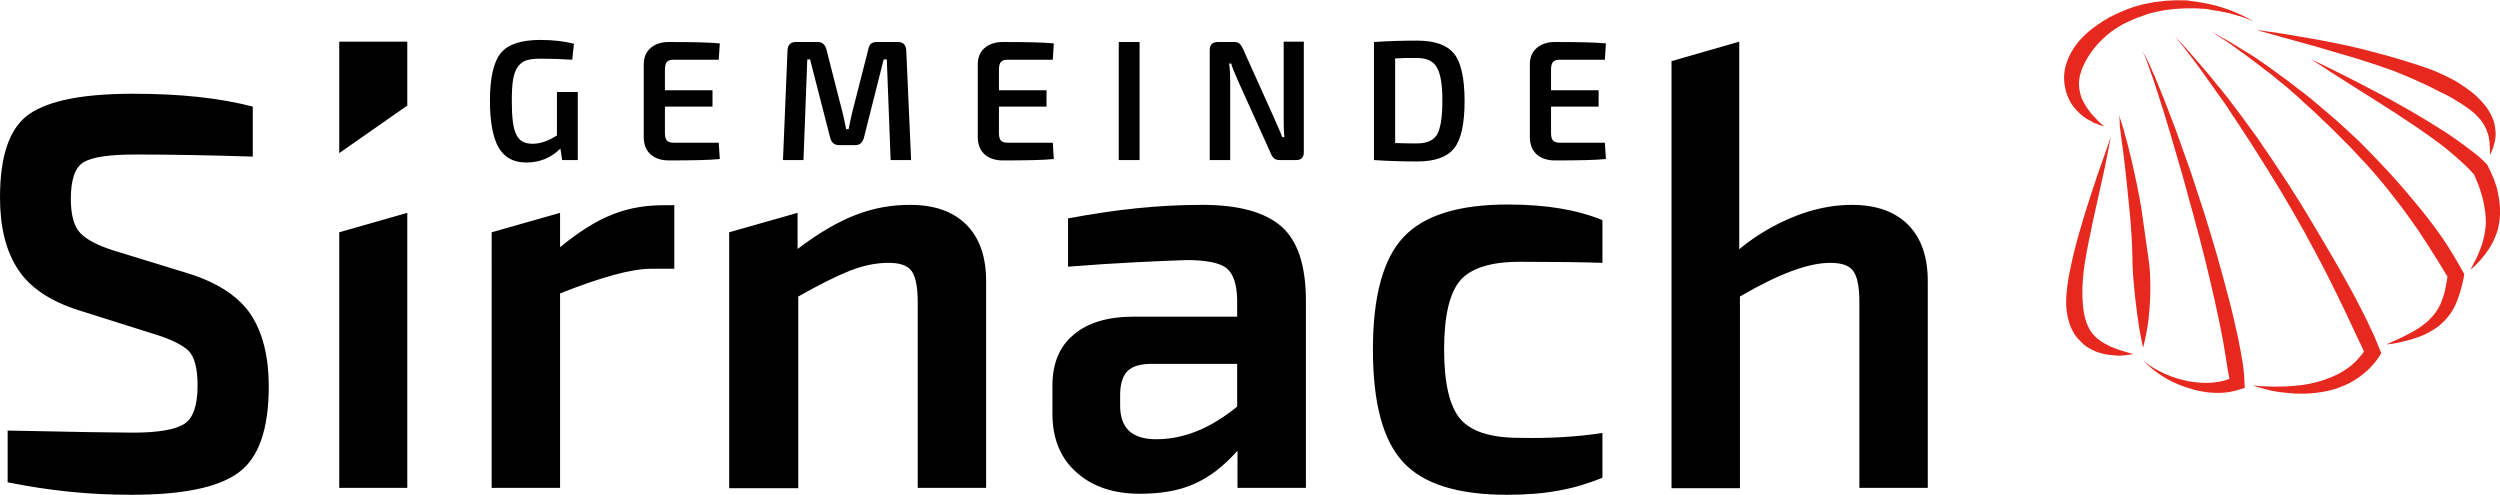 <?xml version="1.0" encoding="utf-8"?>
<!-- Generator: Adobe Illustrator 19.2.1, SVG Export Plug-In . SVG Version: 6.00 Build 0)  -->
<!DOCTYPE svg PUBLIC "-//W3C//DTD SVG 1.1//EN" "http://www.w3.org/Graphics/SVG/1.1/DTD/svg11.dtd">
<svg version="1.1" id="Gemeinde" xmlns="http://www.w3.org/2000/svg" xmlns:xlink="http://www.w3.org/1999/xlink" x="0px" y="0px"
	 viewBox="0 0 720 142.5" style="enable-background:new 0 0 720 142.5;" xml:space="preserve">
<style type="text/css">
	.st0{fill:#E6281E;}
</style>
<g>
	<path class="st0" d="M605.9,36.4c0,0-0.3-0.1-0.9-0.3c-0.3-0.1-0.6-0.2-1-0.4c-0.2-0.1-0.4-0.2-0.7-0.2c-0.2-0.1-0.5-0.2-0.7-0.4
		c-0.5-0.3-1.1-0.6-1.7-0.9c-0.6-0.4-1.2-0.9-1.8-1.4c-1.2-1.1-2.6-2.6-3.4-4.6c-0.9-1.9-1.4-4.4-1.2-6.9c0.2-2.5,1.2-5,2.6-7.2
		c1.4-2.2,3.3-4.2,5.4-5.8c2.1-1.6,4.4-3.1,6.8-4.2c2.4-1.1,4.8-2.1,7.3-2.7c0.6-0.2,1.2-0.3,1.9-0.4c0.6-0.1,1.2-0.2,1.9-0.4
		c1.2-0.1,2.5-0.3,3.7-0.4c1.2,0,2.4-0.2,3.6-0.1c0.6,0,1.2,0,1.7,0c0.6,0,1.1,0.1,1.7,0.2c0.5,0.1,1.1,0.1,1.6,0.2
		c0.5,0.1,1,0.2,1.6,0.3c1,0.2,2,0.3,2.9,0.6c1.9,0.4,3.5,1,5,1.5c1.4,0.6,2.7,1.1,3.7,1.6c2,1,3.1,1.6,3.1,1.6s-1.2-0.4-3.2-1.2
		c-1.1-0.3-2.3-0.7-3.8-1.1c-1.5-0.3-3.1-0.7-5-0.9C636,2.6,635,2.5,634,2.5c-0.5,0-1-0.1-1.5-0.1c-0.5,0-1,0-1.6,0
		c-1.1,0-2.1,0-3.2,0.1c-1.1,0-2.2,0.2-3.3,0.3c-1.1,0.1-2.3,0.4-3.4,0.6c-1.1,0.3-2.3,0.5-3.4,1c-2.3,0.7-4.5,1.7-6.6,2.8
		c-2.1,1.2-4,2.6-5.6,4.2c-1.7,1.6-3,3.3-4.1,5.1c-1.1,1.8-1.9,3.6-2.3,5.3c-0.4,1.8-0.3,3.5,0.1,5.1c0.1,0.4,0.2,0.8,0.3,1.1
		c0.2,0.4,0.3,0.7,0.5,1.1c0.3,0.7,0.8,1.3,1.1,1.9c0.4,0.6,0.9,1.1,1.2,1.6c0.4,0.5,0.8,0.9,1.2,1.3c0.2,0.2,0.4,0.4,0.5,0.6
		c0.2,0.2,0.4,0.3,0.5,0.5c0.3,0.3,0.6,0.5,0.8,0.7C605.7,36.1,605.9,36.4,605.9,36.4z"/>
	<path class="st0" d="M607.9,39.4c0,0-0.2,1.1-0.6,3.2c-0.2,1-0.4,2.2-0.7,3.6c-0.3,1.4-0.6,3-1,4.7c-0.8,3.4-1.6,7.4-2.6,11.7
		c-0.9,4.3-1.9,8.8-2.6,13.3c-0.7,4.5-0.9,9.1-0.4,13c0.2,1.9,0.7,3.7,1.4,5.2c0.7,1.5,1.7,2.7,2.9,3.6c1.2,1,2.5,1.6,3.7,2.2
		c1.2,0.5,2.4,0.9,3.4,1.2c1,0.3,1.8,0.5,2.3,0.7c0.5,0.2,0.8,0.2,0.8,0.2s-0.3,0-0.8,0.1c-0.6,0.1-1.4,0.2-2.4,0.3
		c-0.5,0-1.1,0.1-1.8,0c-0.6-0.1-1.3-0.1-2.1-0.2c-0.4-0.1-0.8-0.1-1.2-0.2c-0.4-0.1-0.8-0.2-1.2-0.3c-0.4-0.1-0.9-0.3-1.3-0.4
		c-0.4-0.2-0.9-0.4-1.3-0.6c-0.9-0.5-1.8-1-2.6-1.8c-0.4-0.4-0.8-0.8-1.2-1.2c-0.2-0.2-0.4-0.4-0.6-0.7c-0.2-0.2-0.3-0.5-0.5-0.7
		c-1.3-2-2-4.4-2.3-6.8c-0.3-2.4-0.1-4.8,0.2-7.2c0.3-2.4,0.8-4.7,1.3-7c0.5-2.3,1.1-4.6,1.7-6.8c0.6-2.2,1.3-4.4,1.9-6.5
		c1.3-4.2,2.6-8.1,3.7-11.4C606.4,43.9,607.9,39.4,607.9,39.4z"/>
	<path class="st0" d="M617.3,103.9c3.8,3.1,8.4,5,13,5.9c2.3,0.4,4.7,0.6,6.9,0.4c2.3-0.2,4.5-0.8,6.4-1.7l0,0l-1.2,2.1
		c-0.2-1-0.4-2-0.6-3c-0.2-1-0.4-2-0.5-3c-0.3-2-0.7-4-1-6.1c-0.4-2-0.8-4-1.2-6.1l-1.3-6c-1.8-8.1-3.8-16.1-6-24.1
		c-1.1-4-2.2-8-3.3-12L625,38.3c-1.2-4-2.4-7.9-3.7-11.9c-0.6-2-1.3-3.9-2-5.9c-0.7-2-1.3-3.9-2.3-5.8c1.1,1.8,2,3.7,2.8,5.6
		c0.9,1.9,1.6,3.8,2.4,5.7c1.6,3.9,3,7.7,4.5,11.6c1.4,3.9,2.8,7.8,4.2,11.8c1.3,3.9,2.6,7.9,3.9,11.9c2.5,7.9,4.8,15.9,6.9,24
		c1.1,4,2,8.1,2.9,12.2c0.8,4.1,1.7,8.2,1.8,12.5l0.1,1.7l-1.3,0.4l0,0c-2.6,0.9-5.3,1.2-7.9,1c-2.6-0.1-5.1-0.7-7.5-1.5
		C625,110.1,620.7,107.4,617.3,103.9z"/>
	<path class="st0" d="M610.3,33.2c0,0,0.3,1,0.9,2.8c0.3,0.9,0.6,2,0.9,3.2c0.3,1.2,0.8,2.6,1.1,4.2c0.4,1.5,0.8,3.2,1.2,5
		c0.4,1.8,0.8,3.7,1.2,5.6c0.4,2,0.8,4,1.1,6c0.3,2.1,0.6,4.2,0.9,6.3c0.3,2.1,0.6,4.2,0.9,6.3c0.3,2.1,0.6,4.1,0.7,6.1
		c0.2,4,0.1,7.7-0.2,10.9c-0.1,1.6-0.3,3.1-0.5,4.3c-0.2,1.3-0.4,2.4-0.6,3.3c-0.4,1.8-0.7,2.9-0.7,2.9s-0.3-1.1-0.6-2.9
		c-0.2-0.9-0.4-2-0.6-3.3c-0.2-1.3-0.4-2.7-0.6-4.3c-0.1-0.8-0.2-1.6-0.3-2.4c-0.1-0.8-0.2-1.7-0.3-2.6c-0.2-1.8-0.3-3.7-0.5-5.6
		c-0.1-2-0.2-4-0.2-6c-0.1-2.1-0.1-4.2-0.3-6.2c-0.1-2.1-0.3-4.2-0.5-6.2c-0.2-2.1-0.4-4.1-0.6-6c-0.2-2-0.4-3.8-0.6-5.6
		c-0.2-1.8-0.4-3.5-0.6-5.1c-0.4-3.1-0.8-5.7-1-7.6C610.5,34.2,610.3,33.2,610.3,33.2z"/>
	<path class="st0" d="M649.7,8.6c0,0,1.3,0.2,3.6,0.5c2.3,0.3,5.5,0.8,9.4,1.5c1.9,0.3,4,0.7,6.2,1.1c2.2,0.4,4.5,0.9,6.9,1.4
		c2.4,0.5,4.9,1.1,7.4,1.8c1.3,0.3,2.5,0.7,3.8,1c1.3,0.4,2.5,0.7,3.8,1.1c2.5,0.8,5.1,1.5,7.5,2.4c2.5,0.8,4.9,1.9,7.1,3
		c0.6,0.3,1.1,0.6,1.7,0.9c0.6,0.3,1,0.6,1.6,1c1.1,0.7,2,1.4,3,2.1c1.9,1.5,3.5,3.2,4.7,4.9c1.2,1.8,2,3.7,2.2,5.5
		c0.3,1.8,0.1,3.3-0.2,4.4c-0.3,1.2-0.6,2-0.9,2.6c-0.3,0.6-0.4,0.9-0.4,0.9s0-0.3,0-1c0-0.6,0-1.5-0.1-2.6
		c-0.1-1.1-0.3-2.4-0.9-3.7c-0.5-1.3-1.4-2.7-2.6-3.9c-1.2-1.3-2.8-2.4-4.6-3.6c-0.9-0.6-1.8-1.1-2.8-1.7c-1-0.6-2-1.1-3.1-1.6
		c-2.1-1.1-4.3-2.2-6.6-3.2c-2.3-1.1-4.7-2-7.1-3c-2.4-0.9-4.9-1.7-7.3-2.5c-2.4-0.8-4.8-1.5-7.2-2.2c-2.3-0.7-4.6-1.3-6.8-2
		c-2.2-0.6-4.2-1.2-6.1-1.7C654.7,10,649.7,8.6,649.7,8.6z"/>
	<path class="st0" d="M665.5,17c4.4,2.1,8.8,4.3,13.1,6.5l6.5,3.4c2.2,1.1,4.3,2.3,6.4,3.5c2.1,1.2,4.3,2.4,6.4,3.7
		c2.1,1.3,4.2,2.6,6.3,3.9c2.1,1.4,4.1,2.8,6.1,4.3c1,0.8,2,1.5,3,2.3c1,0.8,1.9,1.7,2.8,2.6l0.2,0.2l0.2,0.4
		c0.6,1.2,1.2,2.5,1.7,3.7c0.2,0.6,0.5,1.3,0.7,2c0.2,0.7,0.4,1.3,0.5,2c0.3,1.4,0.5,2.8,0.6,4.2c0,0.7,0,1.4,0,2.1
		c0,0.7-0.1,1.4-0.2,2.1c-0.1,0.7-0.3,1.4-0.4,2.1c-0.2,0.7-0.4,1.4-0.7,2c-0.5,1.3-1.1,2.5-1.9,3.7c-1.5,2.3-3.3,4.3-5.3,6l0.9-1.8
		l0.9-1.7c0.5-1.2,1-2.3,1.4-3.5c0.2-0.6,0.4-1.2,0.5-1.8c0.2-0.6,0.3-1.2,0.4-1.8c0.2-1.2,0.4-2.4,0.3-3.5c0-0.6,0-1.2-0.1-1.8
		c0-0.6-0.1-1.2-0.2-1.7c-0.1-0.6-0.2-1.2-0.3-1.7c-0.1-0.6-0.3-1.2-0.4-1.7c-0.2-0.6-0.4-1.1-0.5-1.7c-0.2-0.6-0.4-1.1-0.6-1.7
		l-0.7-1.7c-0.2-0.6-0.5-1.1-0.7-1.7l0.4,0.6c-0.8-0.8-1.6-1.7-2.4-2.5c-0.8-0.8-1.7-1.6-2.6-2.4c-0.9-0.8-1.8-1.5-2.7-2.3
		c-0.9-0.7-1.9-1.5-2.8-2.2c-1.9-1.4-3.9-2.8-5.9-4.2l-3-2l-3-2c-2-1.3-4.1-2.6-6.1-3.9l-6.2-3.9C673.7,22.3,669.6,19.7,665.5,17z"
		/>
	<path class="st0" d="M636.9,9.1l5.5,3.1c1.8,1.1,3.6,2.2,5.4,3.3c1.8,1.1,3.5,2.3,5.2,3.5c1.7,1.2,3.4,2.5,5.1,3.7
		c1.7,1.2,3.3,2.6,5,3.8c1.7,1.3,3.3,2.6,4.9,4c1.6,1.3,3.2,2.8,4.8,4.1c1.6,1.4,3.1,2.8,4.7,4.3c1.6,1.4,3,2.9,4.5,4.4
		c1.5,1.5,2.9,3,4.4,4.6c1.5,1.5,2.8,3.1,4.3,4.7c1.4,1.6,2.8,3.2,4.1,4.8c1.4,1.6,2.7,3.3,4,4.9c1.3,1.6,2.6,3.4,3.8,5.1
		c0.6,0.8,1.2,1.7,1.8,2.6l1.7,2.7c1.1,1.8,2.2,3.7,3.2,5.5l0.4,0.7l-0.1,0.8c-0.5,2.6-1.2,5.2-2.3,7.8c-1.1,2.6-3,4.9-5.2,6.6
		c-1.1,0.8-2.3,1.5-3.5,2.1c-1.2,0.6-2.5,1-3.7,1.4c-1.3,0.4-2.5,0.7-3.8,1c-1.3,0.3-2.5,0.5-3.8,0.6c1.2-0.5,2.3-1.1,3.5-1.6
		c1.1-0.5,2.3-1.1,3.4-1.7c1.1-0.6,2.2-1.2,3.1-1.9c1-0.7,1.9-1.4,2.7-2.3c0.8-0.8,1.5-1.7,2.1-2.7c0.3-0.5,0.5-1,0.8-1.5
		c0.2-0.5,0.4-1,0.6-1.6c0.8-2.2,1.1-4.5,1.5-7l0.3,1.5l-3.2-5.3c-1.1-1.7-2.2-3.5-3.3-5.2c-1.2-1.7-2.2-3.5-3.5-5.2
		c-1.2-1.7-2.4-3.4-3.6-5c-1.3-1.6-2.5-3.3-3.8-4.9c-1.3-1.6-2.6-3.2-4-4.8c-1.4-1.6-2.7-3.1-4.2-4.6c-1.4-1.5-2.8-3.1-4.3-4.5
		c-1.5-1.5-2.9-3-4.4-4.4c-1.5-1.4-3-2.9-4.5-4.3c-1.6-1.4-3.1-2.8-4.6-4.2c-1.6-1.4-3.1-2.8-4.8-4.1c-1.6-1.3-3.2-2.7-4.9-3.9
		c-1.7-1.3-3.3-2.6-5-3.8l-5.1-3.7L636.9,9.1z"/>
	<path class="st0" d="M626.4,10.4l4.5,5c1.5,1.7,2.9,3.4,4.4,5.1c1.5,1.7,2.8,3.5,4.3,5.2c1.4,1.7,2.8,3.5,4.1,5.3
		c1.4,1.8,2.7,3.6,4,5.4c1.3,1.8,2.7,3.6,3.9,5.5c1.3,1.9,2.6,3.7,3.8,5.6l3.7,5.6l3.6,5.7l3.5,5.8c2.3,3.9,4.6,7.7,6.9,11.7
		l3.3,5.9c1.1,2,2.2,4,3.2,6c1,2,2.1,4,3,6.1c1,2,1.9,4.1,2.7,6.2l0.5,1.2l-0.6,1c-0.5,0.7-1,1.5-1.6,2.1c-0.6,0.7-1.2,1.3-1.8,1.9
		c-1.3,1.2-2.7,2.2-4.2,3.1c-1.5,0.9-3.1,1.5-4.7,2.1c-1.6,0.5-3.3,0.9-4.9,1.1c-3.3,0.5-6.6,0.5-9.9,0.1c-0.8-0.1-1.6-0.2-2.4-0.3
		c-0.8-0.1-1.6-0.3-2.4-0.5c-1.6-0.4-3.1-0.8-4.6-1.3c1.6,0.2,3.2,0.3,4.8,0.3c1.6,0.1,3.2,0,4.7,0c1.6-0.1,3.1-0.2,4.7-0.4
		c1.5-0.2,3-0.5,4.5-0.9c1.5-0.4,2.9-0.9,4.3-1.5c1.4-0.6,2.7-1.3,3.9-2.1c1.2-0.8,2.3-1.7,3.3-2.8c0.5-0.5,0.9-1.1,1.4-1.6
		c0.4-0.6,0.8-1.2,1.2-1.8l-0.2,2.1c-0.9-2-1.8-4-2.8-6l-2.8-6l-2.9-6c-1-2-2-4-3-6l-3.1-5.9l-3.2-5.9l-3.3-5.8l-3.4-5.8l-3.5-5.7
		c-1.2-1.9-2.4-3.8-3.6-5.7c-1.2-1.9-2.4-3.8-3.6-5.6c-1.2-1.9-2.5-3.7-3.7-5.6c-1.2-1.9-2.5-3.7-3.8-5.5c-1.3-1.8-2.6-3.7-3.9-5.5
		c-1.3-1.8-2.6-3.6-4-5.4L626.4,10.4z"/>
</g>
<g>
	<path d="M166.4,26.5v19.6h-4.5l-0.5-3.3c-2.8,2.7-6,4-9.8,4c-3.7,0-6.3-1.4-8-4.3c-1.6-2.8-2.5-7.3-2.5-13.5
		c0-6.7,1.1-11.3,3.2-13.8c2.1-2.5,5.9-3.7,11.4-3.7c3.7,0,6.9,0.4,9.6,1.1l-0.5,4.6c-3.1-0.2-6.1-0.3-8.8-0.3
		c-1.7,0-3.1,0.1-4.1,0.4c-1,0.2-1.8,0.8-2.6,1.7c-0.7,0.9-1.2,2.1-1.5,3.7c-0.3,1.6-0.4,3.8-0.4,6.6c0,4.6,0.4,7.7,1.3,9.5
		c0.9,1.8,2.4,2.6,4.7,2.6c2.2,0,4.5-0.8,7-2.4V26.5H166.4z"/>
	<path d="M207,41.1l0.3,4.7c-2.9,0.3-7.8,0.4-14.7,0.4c-2.2,0-3.9-0.6-5.2-1.7c-1.3-1.2-1.9-2.7-2-4.7V18.5c0-2,0.7-3.6,2-4.7
		c1.3-1.1,3-1.7,5.2-1.7c6.9,0,11.7,0.1,14.7,0.4l-0.3,4.7h-13c-0.9,0-1.5,0.2-1.9,0.6c-0.4,0.4-0.6,1.2-0.6,2.2v6h13.7v4.7h-13.7
		v7.6c0,1.1,0.2,1.8,0.6,2.2c0.4,0.4,1,0.6,1.9,0.6H207z"/>
	<path d="M252.4,12.1h6.2c1.5,0,2.3,0.8,2.4,2.4l1.4,31.6h-5.9l-1.1-29h-0.9l-5.7,22.6c-0.4,1.4-1.2,2.1-2.5,2.1h-4.6
		c-1.4,0-2.2-0.7-2.6-2.1l-5.8-22.6h-0.8l-1.1,29h-5.9l1.3-31.6c0.1-1.6,0.9-2.4,2.4-2.4h6.3c1.3,0,2.1,0.7,2.5,2.1l4.7,18.4
		c0.1,0.2,0.4,1.8,1,4.6h0.7c0.4-1.9,0.7-3.5,1-4.7l4.7-18.4C250.3,12.8,251.1,12.1,252.4,12.1z"/>
	<path d="M303.2,41.1l0.3,4.7c-2.9,0.3-7.8,0.4-14.7,0.4c-2.2,0-3.9-0.6-5.2-1.7c-1.3-1.2-1.9-2.7-2-4.7V18.5c0-2,0.7-3.6,2-4.7
		c1.3-1.1,3-1.7,5.2-1.7c6.9,0,11.7,0.1,14.7,0.4l-0.3,4.7h-13c-0.9,0-1.5,0.2-1.9,0.6c-0.4,0.4-0.6,1.2-0.6,2.2v6h13.7v4.7h-13.7
		v7.6c0,1.1,0.2,1.8,0.6,2.2c0.4,0.4,1,0.6,1.9,0.6H303.2z"/>
	<path d="M328.2,46.1h-6v-34h6V46.1z"/>
	<path d="M375.5,12.1v31.7c0,1.5-0.7,2.3-2.2,2.3h-4.8c-1.2,0-2-0.6-2.5-1.9l-9.4-20.8c-1.1-2.5-1.8-4.2-2-5.1h-0.6
		c0.2,1.4,0.3,3.1,0.3,5.1v22.7h-5.9V14.4c0-1.5,0.8-2.3,2.3-2.3h4.7c0.6,0,1.1,0.1,1.5,0.4c0.4,0.3,0.7,0.8,1,1.4l9.1,20.2
		c0.1,0.2,0.4,1,1,2.3c0.6,1.3,1,2.3,1.3,3.1h0.6c-0.2-2.1-0.2-3.9-0.2-5.5v-22H375.5z"/>
	<path d="M395.7,46.1v-34c4.4-0.3,8.6-0.4,12.5-0.4c5.1,0,8.6,1.3,10.6,3.8c2,2.5,3,7.1,3,13.6c0,6.6-1,11.1-3,13.6
		c-2,2.5-5.5,3.8-10.6,3.8C404.3,46.5,400.1,46.4,395.7,46.1z M401.8,16.8v24.4c2.5,0.1,4.6,0.1,6.4,0.1c2.8,0,4.7-0.9,5.7-2.6
		c1-1.8,1.5-5,1.5-9.6c0-4.7-0.5-7.9-1.6-9.7c-1-1.8-2.9-2.7-5.7-2.7c-0.9,0-2,0-3.4,0C403.4,16.8,402.4,16.8,401.8,16.8z"/>
	<path d="M462.2,41.1l0.3,4.7c-2.9,0.3-7.8,0.4-14.7,0.4c-2.2,0-3.9-0.6-5.2-1.7c-1.3-1.2-1.9-2.7-2-4.7V18.5c0-2,0.7-3.6,2-4.7
		c1.3-1.1,3-1.7,5.2-1.7c6.9,0,11.7,0.1,14.7,0.4l-0.3,4.7h-13c-0.9,0-1.5,0.2-1.9,0.6c-0.4,0.4-0.6,1.2-0.6,2.2v6h13.7v4.7h-13.7
		v7.6c0,1.1,0.2,1.8,0.6,2.2c0.4,0.4,1,0.6,1.9,0.6H462.2z"/>
</g>
<path d="M45,96.4l-22.5-7.1c-8.1-2.6-13.9-6.5-17.3-11.7C1.7,72.3,0,65.4,0,56.9c0-12.2,2.8-20.2,8.5-24.1
	c5.7-3.9,15.6-5.8,29.8-5.8c13.7,0,24.8,1.2,34.5,3.7v14.4c-12.3-0.4-24-0.6-33.8-0.6c-7.4,0-12.4,0.7-14.9,2.2
	c-2.5,1.5-3.7,5-3.7,10.6c0,4.6,0.9,7.9,2.7,9.8c1.8,1.9,5,3.6,9.8,5.1l21.5,6.6c8.5,2.7,14.5,6.7,17.9,11.9
	c3.4,5.2,5.1,12.1,5.1,20.6c0,12.3-2.9,20.6-8.7,24.8c-5.8,4.3-16.1,6.4-30.9,6.4c-12.3,0-23.7-1.2-35.6-3.6v-14.9
	c18.9,0.4,31.3,0.6,36.1,0.6c7.4,0,12.4-0.9,14.9-2.6c2.5-1.7,3.7-5.4,3.7-11c0-4.7-0.8-8-2.5-9.9C52.6,99.4,49.5,97.8,45,96.4z
	 M117.3,140.5H97.7V66.9l19.6-5.6V140.5z M194.2,59v18.4h-6.7c-5.6,0-14.3,2.4-26.2,7.1v56h-19.7V66.9l19.7-5.6v9.9
	c11.3-9.3,19.6-12.1,30.1-12.1H194.2z M229.7,61.3v10.4C242,62.4,251.5,59,262.1,59c7,0,12.4,1.9,16.2,5.7c3.8,3.8,5.7,9.2,5.7,16.3
	v59.5h-19.7V87c0-4.4-0.6-7.4-1.8-9c-1.2-1.6-3.4-2.3-6.6-2.3c-3.7,0-7.4,0.8-11.2,2.3c-3.8,1.5-8.8,4-14.8,7.4v55.2H210V66.9
	L229.7,61.3z M307.6,76.8V62.9c13.9-2.6,26.1-3.9,38.7-3.9c10.2,0,17.8,2,22.6,6.1c4.8,4.1,7.2,11.3,7.2,21.5v53.9h-19.7v-10.7
	c-8.3,9.3-16.3,12.4-28.2,12.4c-7.4,0-13.5-2-18.1-6.1c-4.6-4-7-9.7-7-16.9v-8.1c0-6.4,2-11.3,6.1-14.7c4.1-3.5,9.9-5.2,17.3-5.2
	h29.8v-4.9c-0.1-4.5-1.1-7.5-3.1-9.1c-1.9-1.5-5.8-2.3-11.5-2.3C333.4,75.2,321.4,75.7,307.6,76.8z M322.6,113.7v3.1
	c0,6.5,3.4,9.7,10.4,9.7c7.9,0,15.6-3.1,23.3-9.4v-12.3H331c-3.1,0.1-5.3,0.9-6.6,2.4C323.2,108.7,322.6,110.9,322.6,113.7z
	 M461.5,124.7v12.9c-7.9,3.2-15.9,4.9-27.5,4.9c-14.1,0-24.1-3.1-29.9-9.4c-5.8-6.3-8.7-17-8.7-32.4c0-15.3,2.9-26.1,8.8-32.4
	c5.9-6.3,15.9-9.4,30-9.4c11.1,0,20,1.5,27.3,4.5v12.3c-5.3-0.2-14.5-0.3-23.9-0.3c-8.2,0-13.9,1.8-17,5.3
	c-3.1,3.6-4.7,10.2-4.7,19.9c0,9.8,1.6,16.5,4.7,20.1c3.1,3.6,8.8,5.4,17,5.4C446.2,126.3,454.3,125.8,461.5,124.7z M500.9,12v59.8
	c0,0,14.3-12.8,32.4-12.8c7,0,12.4,1.9,16.2,5.7c3.8,3.8,5.7,9.2,5.7,16.3v59.5h-19.7V87c0-4.4-0.6-7.4-1.8-9
	c-1.2-1.6-3.4-2.3-6.6-2.3c-6.3,0-14.9,3.2-26,9.7v55.2h-19.7v-123L500.9,12z M97.7,12v32.1l19.6-13.7V12H97.7z"/>
</svg>
